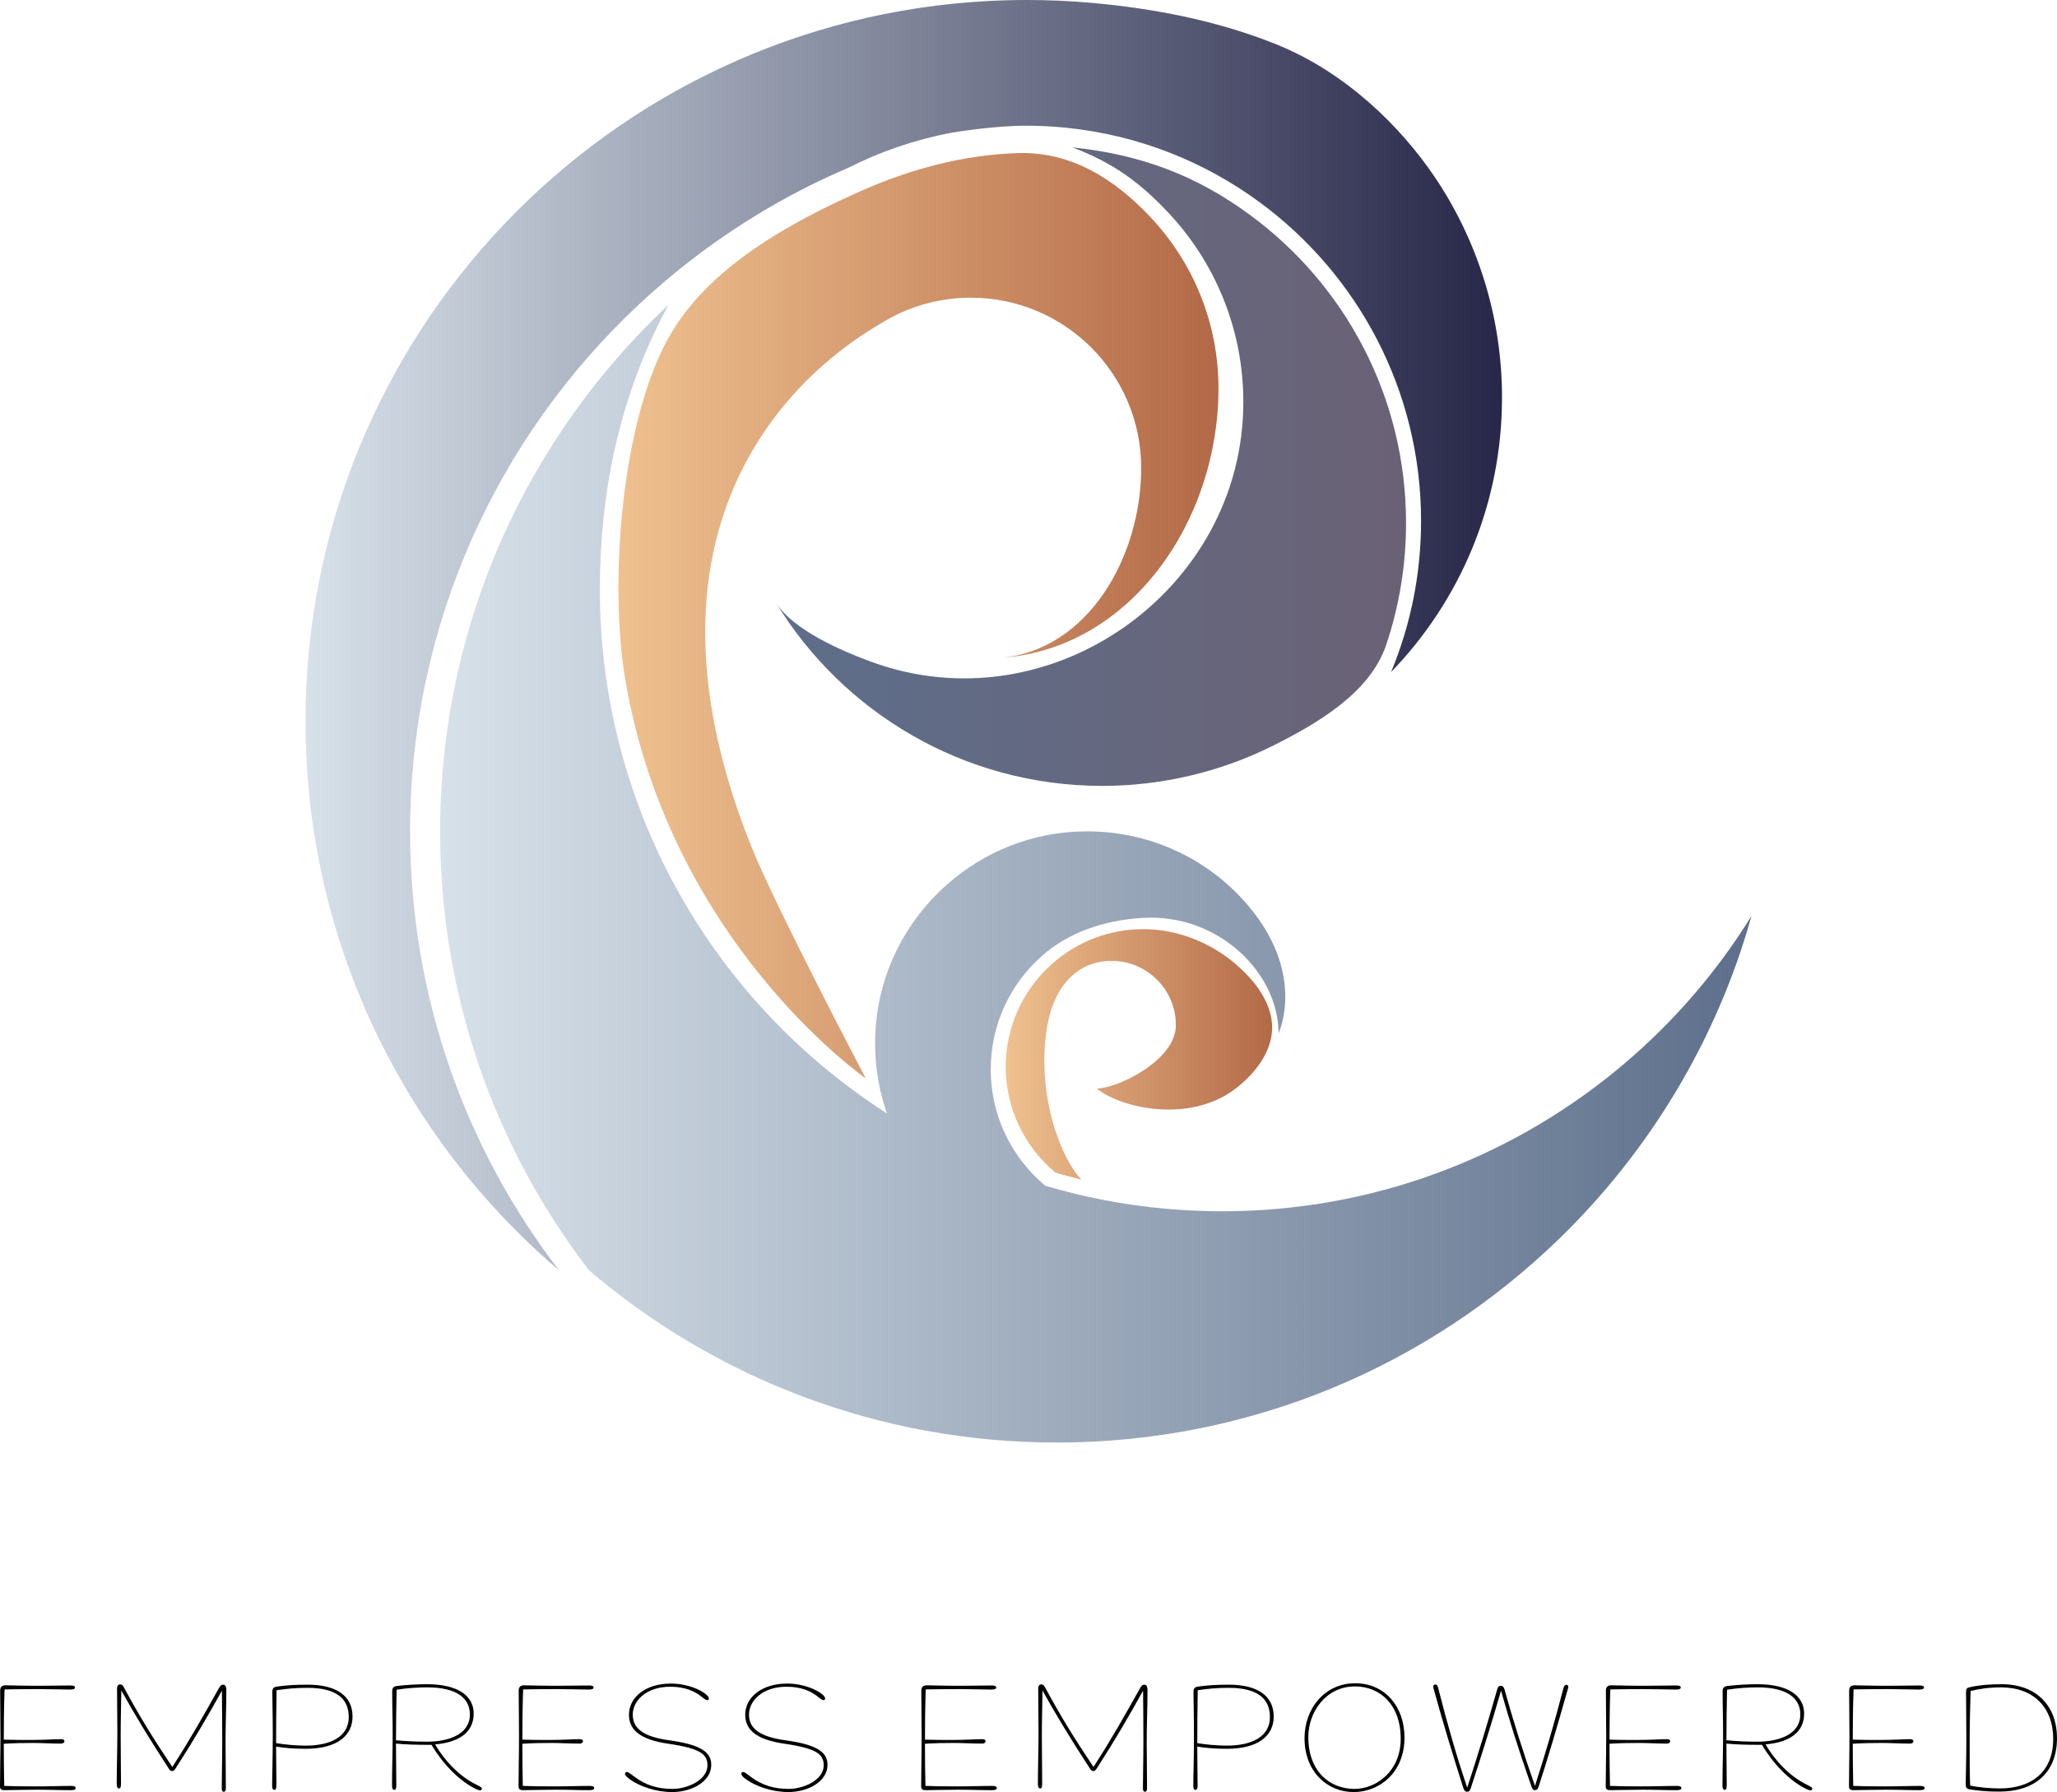 <?xml version="1.0" encoding="UTF-8"?><svg id="Layer_2" xmlns="http://www.w3.org/2000/svg" xmlns:xlink="http://www.w3.org/1999/xlink" viewBox="0 0 1000 871.231"><defs><linearGradient id="linear-gradient" x1="213.972" y1="424.78" x2="851.484" y2="424.78" gradientUnits="userSpaceOnUse"><stop offset="0" stop-color="#d7e1e9"/><stop offset="1" stop-color="#5d6f8b"/></linearGradient><linearGradient id="linear-gradient-2" x1="148.516" y1="308.798" x2="730.191" y2="308.798" gradientUnits="userSpaceOnUse"><stop offset="0" stop-color="#d7e1e9"/><stop offset="1" stop-color="#272749"/></linearGradient><linearGradient id="linear-gradient-3" x1="377.031" y1="226.855" x2="683.544" y2="226.855" gradientUnits="userSpaceOnUse"><stop offset="0" stop-color="#5d6f8b"/><stop offset="1" stop-color="#6b6175"/></linearGradient><linearGradient id="linear-gradient-4" x1="300.661" y1="299.301" x2="592.36" y2="299.301" gradientUnits="userSpaceOnUse"><stop offset="0" stop-color="#efc18f"/><stop offset="1" stop-color="#b36947"/></linearGradient><linearGradient id="linear-gradient-5" x1="488.942" y1="512.596" x2="618.452" y2="512.596" xlink:href="#linear-gradient-4"/></defs><g id="Components"><g id="_6619004d-66bc-45d7-b3e4-d797f6885da1_1"><path d="M851.484,445.27c-16.917,60.547-49.706,114.483-93.578,157.042-63.144,61.27-149.226,98.985-244.142,98.985-86.779,0-166.17-31.505-227.386-83.701-45.423-59.102-72.405-133.086-72.405-213.414,0-100.965,42.667-191.947,110.95-255.92-21.2,39.16-31.933,82.576-33.191,128.857-.08,3.078-.134,6.183-.134,9.288,0,104.686,53.186,196.952,133.996,251.236.295.187.589.402.883.589,1.579,1.044,3.159,2.088,4.738,3.105-4.772-13.602-6.766-28.506-5.319-43.993,4.699-50.252,46.246-90.186,96.64-92.995,32.71-1.823,62.471,11.486,82.45,33.854,30.77,34.452,16.572,64.117,16.572,64.097,0-29.197-29.197-58.394-66.304-56.039-18.753,1.19-35.921,7.04-48.93,18.657-15.15,13.437-24.679,33.111-24.679,54.98,0,22.752,10.332,43.095,26.526,56.586,4.604,1.365,9.235,2.623,13.919,3.747,19.192,4.711,39.107,7.575,59.557,8.378,3.239.161,6.478.241,9.743.241.883.027,1.794.027,2.677.027,7.093,0,14.106-.241,21.066-.723,70.585-4.845,134.531-33.941,183.542-79.016,20.396-18.71,38.197-40.204,52.812-63.866Z" style="fill:url(#linear-gradient);"/><path d="M676.256,326.746c9.422-22.645,14.588-47.458,14.588-73.502,0-63.652-30.969-120.104-78.668-155.062-26.687-19.593-58.647-32.415-93.337-36.029-6.612-.696-13.33-1.044-20.129-1.044-15.439,0-34.342,3.132-36.136,3.4-.054,0-.107.027-.187.054-17.747,3.373-34.61,9.208-50.269,17.131-15.471,6.612-30.354,14.32-44.567,22.993-3.694,2.275-7.334,4.577-10.948,6.986-11.777,7.789-23.046,16.301-33.753,25.429-.08.054-.134.107-.187.161-4.202,3.56-8.325,7.227-12.34,11.001-68.283,63.973-110.95,154.954-110.95,255.92,0,80.328,26.981,154.312,72.405,213.414-75.43-64.348-123.262-160.067-123.262-266.948C148.516,163.199,295.601,10.118,480.642.482c6.13-.321,12.313-.482,18.523-.482,10.412,0,20.718.455,30.889,1.338,31.451,2.757,62.007,8.832,90.205,20.129,34.144,13.679,60.842,40.338,77.116,64.428,0,0,0,.027.027.027,10.466,15.498,18.737,32.629,24.331,50.911,5.514,17.854,8.458,36.831,8.458,56.478,0,51.821-20.503,98.851-53.935,133.434Z" style="fill:url(#linear-gradient-2);"/><path d="M683.544,254.262c0,20.191-3.257,40.361-9.741,59.488-7.934,23.405-34.227,38.424-55.11,48.855-25.655,12.814-54.186,19.464-82.856,19.464-67.306,0-126.228-35.788-158.807-89.353,8.251,13.566,32.63,23.942,46.803,29.112,86.584,31.583,180.605-34.718,180.605-126.358,0-35.684-13.896-68.134-36.59-92.226-13.922-14.802-27.169-24.329-46.551-31.601,33.537,3.494,60.395,13.771,86.195,32.714,46.113,33.795,76.052,88.37,76.052,149.906Z" style="fill:url(#linear-gradient-3);"/><path d="M592.36,188.866c0,64.276-42.638,126.699-105.839,130.952,42.337-3.668,68.269-48.989,68.269-92.284,0-45.724-37.08-82.804-82.804-82.804-16.122,0-31.145,4.603-43.902,12.594-10.444,6.542-134.884,73.855-62.991,253.832,11.612,29.089,55.734,113.041,55.734,113.041,0,0-94.891-65.693-116.788-193.431-7.911-46.148-2.347-125.216,21.192-166.967,19.074-33.831,58.59-55.485,92.998-70.811,24.183-10.772,50.335-17.79,76.885-18.554,25.673-.739,46.765,12.614,64.209,31.161,20.491,21.752,33.038,51.051,33.038,83.271Z" style="fill:url(#linear-gradient-4);"/><path d="M618.359,497.421c.017.199.032.399.044.598.814,12.9-8.745,24.611-18.471,31.766-22.171,16.309-55.018,9.01-66.755-.602,9.951,0,38.475-13.583,38.475-30.831,0-13.039-8.028-24.229-19.437-28.9-3.625-1.484-7.614-2.311-11.774-2.311-16.591,0-27.865,12.245-31.235,31.211-5.668,31.892,5.741,63.76,16.493,75.121-4.257-1.022-8.466-2.165-12.65-3.406-14.718-12.261-24.108-30.749-24.108-51.427,0-19.875,8.66-37.755,22.429-49.967,11.823-10.558,27.392-16.956,44.469-16.956,15.624,0,31.245,5.886,43.333,15.713,9.048,7.354,18.15,17.86,19.185,29.99Z" style="fill:url(#linear-gradient-5);"/><path d="M34.321,870.311c-5.682,0-10.519-.23-16.508-.23-5.144,0-12.745.23-15.739.23-1.306,0-2.074-.461-2.074-1.843,0-7.217.23-15.509.23-24.415,0-7.831-.153-14.281-.153-22.035,0-1.919.845-2.688,2.764-2.688,3.916,0,6.142.231,15.969.231,6.833,0,10.902-.154,15.433-.154,1.689,0,2.227.384,2.227.999,0,.613-.615.998-2.304.998-3.224,0-9.367-.23-15.586-.23-7.294,0-11.593.076-16.354.153-.307,8.983-.383,16.891-.383,24.416,4.069.153,8.446.153,13.435.153,6.68,0,10.826-.383,14.434-.383,1.229,0,1.613.46,1.613.998,0,.615-.538,1.152-1.613,1.152-5.144,0-9.136-.307-13.743-.307-4.991,0-8.983.077-14.127.383,0,7.371.076,13.821.23,20.5,3.992.154,8.676.23,15.355.23,8.139,0,11.287-.23,17.198-.23,1.766,0,2.151.537,2.151,1.075,0,.615-.615.999-2.457.999Z"/><path d="M107.804,869.312c0-5.835.23-13.282.23-23.11,0-8.676-.076-15.969-.153-24.262-6.91,12.438-13.744,24.185-22.497,37.775-.691.998-1.075,1.305-1.688,1.305-.615,0-.999-.307-1.459-.922-9.29-14.281-16.201-25.567-23.264-38.236-.077,7.832-.307,13.974-.307,22.035,0,8.753.154,14.896.154,23.264,0,1.766-.307,2.304-.999,2.304-.691,0-1.075-.692-1.075-2.074,0-9.136.307-15.969.307-24.952,0-7.601-.153-13.436-.153-21.575,0-1.459.768-1.997,1.535-1.997s1.229.384,1.842,1.536c7.525,13.973,14.128,24.645,23.494,38.619,8.6-13.282,15.356-25.26,22.65-38.313.845-1.458,1.306-1.688,2.074-1.688.998,0,1.535.921,1.535,2.533,0,9.06-.384,16.585-.384,25.261,0,5.989.154,14.664.154,22.573,0,1.152-.384,1.689-.998,1.689-.692,0-.999-.615-.999-1.766Z"/><path d="M133.38,870.157c-.691,0-1.075-.613-1.075-1.919,0-5.989.307-12.822.307-24.799,0-10.058-.23-17.275-.23-20.807,0-1.688.537-2.457,2.227-2.687,5.067-.691,9.136-.921,14.972-.921,13.744,0,21.805,5.297,21.805,15.509,0,9.136-7.294,15.662-22.803,15.662-5.835,0-10.058-.383-14.358-1.075,0,7.141.154,12.746.154,18.965,0,1.689-.461,2.073-.999,2.073ZM169.543,834.762c0-9.443-6.68-14.204-20.116-14.204-6.296,0-9.828.46-14.973,1.152-.153,8.599-.23,17.352-.23,25.721,4.069.691,9.52,1.228,14.281,1.228,12.669,0,21.037-4.607,21.037-13.897Z"/><path d="M230.512,869.312c-7.371-3.762-15.279-11.823-20.73-21.037-7.908,0-12.592-.153-17.275-.613,0,7.678.154,13.129.154,20.116,0,1.997-.384,2.38-.999,2.38-.613,0-1.075-.613-1.075-1.919,0-8.906.307-15.969.307-24.339,0-8.829-.23-13.897-.23-21.728,0-1.459.537-2.303,2.38-2.534,4.684-.537,9.982-.845,14.434-.845,15.663,0,22.804,5.99,22.804,14.281,0,9.367-7.525,14.051-18.735,14.972,4.608,8.062,11.901,15.586,19.887,19.502,2.61,1.305,2.84,1.612,2.84,2.073,0,.461-.46.768-.921.768-.461,0-1.075-.153-2.841-1.075ZM228.439,833.533c0-8.138-6.68-13.205-20.807-13.205-4.53,0-9.29.307-14.819,1.152-.153,8.983-.307,15.892-.307,24.569,4.838.46,9.982.691,14.896.691,12.054,0,21.037-4.299,21.037-13.206Z"/><path d="M286.414,870.311c-5.682,0-10.519-.23-16.508-.23-5.144,0-12.745.23-15.739.23-1.306,0-2.074-.461-2.074-1.843,0-7.217.23-15.509.23-24.415,0-7.831-.153-14.281-.153-22.035,0-1.919.845-2.688,2.764-2.688,3.916,0,6.142.231,15.969.231,6.833,0,10.902-.154,15.433-.154,1.689,0,2.227.384,2.227.999,0,.613-.615.998-2.304.998-3.224,0-9.367-.23-15.586-.23-7.294,0-11.593.076-16.354.153-.307,8.983-.383,16.891-.383,24.416,4.069.153,8.446.153,13.435.153,6.68,0,10.826-.383,14.434-.383,1.229,0,1.613.46,1.613.998,0,.615-.537,1.152-1.613,1.152-5.144,0-9.136-.307-13.743-.307-4.991,0-8.983.077-14.127.383,0,7.371.076,13.821.23,20.5,3.992.154,8.676.23,15.355.23,8.139,0,11.287-.23,17.198-.23,1.766,0,2.151.537,2.151,1.075,0,.615-.615.999-2.457.999Z"/><path d="M305.462,864.475c-1.152-.922-1.612-1.612-1.612-2.15s.384-.845.922-.845,1.151.384,3.455,2.15c5.835,4.454,11.824,6.066,18.733,6.066,7.295,0,16.968-4.376,16.968-11.44,0-5.374-3.302-8.215-19.041-10.519-13.744-1.996-19.118-6.756-19.118-14.127,0-8.368,7.985-15.125,20.346-15.125,7.908,0,14.588,2.994,17.275,5.374.768.691,1.229,1.382,1.229,1.842,0,.537-.307.845-.769.845-.537,0-1.151-.384-2.61-1.535-3.609-2.994-8.523-4.991-15.356-4.991-11.9,0-18.273,6.986-18.273,13.512,0,6.603,4.837,10.749,17.659,12.516,16.201,2.226,20.5,6.142,20.5,11.977,0,7.985-9.29,13.205-19.041,13.205-7.524,0-15.969-2.61-21.267-6.756Z"/><path d="M361.977,864.475c-1.152-.922-1.612-1.612-1.612-2.15s.384-.845.922-.845,1.151.384,3.455,2.15c5.835,4.454,11.824,6.066,18.733,6.066,7.295,0,16.968-4.376,16.968-11.44,0-5.374-3.302-8.215-19.041-10.519-13.744-1.996-19.118-6.756-19.118-14.127,0-8.368,7.985-15.125,20.346-15.125,7.908,0,14.588,2.994,17.275,5.374.768.691,1.229,1.382,1.229,1.842,0,.537-.307.845-.769.845-.537,0-1.151-.384-2.61-1.535-3.609-2.994-8.523-4.991-15.356-4.991-11.9,0-18.273,6.986-18.273,13.512,0,6.603,4.837,10.749,17.659,12.516,16.201,2.226,20.5,6.142,20.5,11.977,0,7.985-9.29,13.205-19.041,13.205-7.524,0-15.969-2.61-21.267-6.756Z"/><path d="M482.144,870.311c-5.682,0-10.519-.23-16.508-.23-5.144,0-12.745.23-15.739.23-1.306,0-2.074-.461-2.074-1.843,0-7.217.23-15.509.23-24.415,0-7.831-.153-14.281-.153-22.035,0-1.919.845-2.688,2.764-2.688,3.916,0,6.142.231,15.969.231,6.833,0,10.902-.154,15.433-.154,1.689,0,2.227.384,2.227.999,0,.613-.615.998-2.304.998-3.224,0-9.367-.23-15.586-.23-7.294,0-11.593.076-16.354.153-.307,8.983-.383,16.891-.383,24.416,4.069.153,8.446.153,13.435.153,6.68,0,10.826-.383,14.434-.383,1.229,0,1.613.46,1.613.998,0,.615-.538,1.152-1.613,1.152-5.144,0-9.136-.307-13.743-.307-4.991,0-8.983.077-14.127.383,0,7.371.076,13.821.23,20.5,3.992.154,8.676.23,15.355.23,8.139,0,11.287-.23,17.198-.23,1.766,0,2.151.537,2.151,1.075,0,.615-.615.999-2.457.999Z"/><path d="M555.628,869.312c0-5.835.23-13.282.23-23.11,0-8.676-.076-15.969-.153-24.262-6.91,12.438-13.744,24.185-22.497,37.775-.691.998-1.075,1.305-1.688,1.305-.615,0-.999-.307-1.459-.922-9.29-14.281-16.201-25.567-23.264-38.236-.077,7.832-.307,13.974-.307,22.035,0,8.753.154,14.896.154,23.264,0,1.766-.307,2.304-.999,2.304-.691,0-1.075-.692-1.075-2.074,0-9.136.307-15.969.307-24.952,0-7.601-.153-13.436-.153-21.575,0-1.459.768-1.997,1.535-1.997s1.229.384,1.842,1.536c7.525,13.973,14.128,24.645,23.494,38.619,8.6-13.282,15.356-25.26,22.65-38.313.845-1.458,1.306-1.688,2.074-1.688.998,0,1.535.921,1.535,2.533,0,9.06-.384,16.585-.384,25.261,0,5.989.154,14.664.154,22.573,0,1.152-.384,1.689-.998,1.689-.692,0-.999-.615-.999-1.766Z"/><path d="M581.204,870.157c-.691,0-1.075-.613-1.075-1.919,0-5.989.307-12.822.307-24.799,0-10.058-.23-17.275-.23-20.807,0-1.688.537-2.457,2.227-2.687,5.067-.691,9.136-.921,14.972-.921,13.744,0,21.805,5.297,21.805,15.509,0,9.136-7.294,15.662-22.803,15.662-5.835,0-10.058-.383-14.358-1.075,0,7.141.154,12.746.154,18.965,0,1.689-.461,2.073-.999,2.073ZM617.367,834.762c0-9.443-6.68-14.204-20.116-14.204-6.296,0-9.828.46-14.973,1.152-.153,8.599-.23,17.352-.23,25.721,4.069.691,9.52,1.228,14.281,1.228,12.669,0,21.037-4.607,21.037-13.897Z"/><path d="M682.79,844.743c0,17.045-12.207,26.489-24.722,26.489-12.822,0-23.879-9.904-23.879-26.181,0-14.511,9.905-26.719,24.569-26.719,14.741,0,24.032,11.594,24.032,26.412ZM658.451,869.696c10.596,0,22.497-8.599,22.497-24.339,0-16.814-10.212-25.49-22.265-25.49-13.974,0-22.65,12.284-22.65,24.645,0,16.585,10.365,25.184,22.418,25.184Z"/><path d="M713.125,871.078c-.691,0-1.305-.46-1.689-1.689-5.144-16.201-9.52-30.405-14.357-47.909-.153-.537-.307-1.306-.307-1.536,0-.615.307-.998,1.075-.998.615,0,.999.383,1.305,1.689,4.838,18.811,8.677,32.247,14.128,48.447,5.681-17.352,9.981-31.633,14.664-48.063.307-1.075.845-1.458,1.612-1.458.922,0,1.459.537,1.766,1.535,4.376,15.663,8.983,30.25,14.895,47.142,5.528-17.198,9.213-29.79,13.82-47.449.307-1.228.769-1.689,1.459-1.689.537,0,.922.384.922.922,0,.307-.077.615-.23,1.152-4.761,16.814-9.675,33.629-14.204,47.449-.461,1.382-1.075,1.689-1.919,1.689-.615,0-1.075-.461-1.536-1.689-6.909-19.962-10.595-31.71-14.818-46.681-4.761,16.354-9.29,31.018-14.741,47.526-.461,1.305-.922,1.612-1.843,1.612Z"/><path d="M814.942,870.311c-5.682,0-10.519-.23-16.508-.23-5.144,0-12.745.23-15.739.23-1.306,0-2.074-.461-2.074-1.843,0-7.217.23-15.509.23-24.415,0-7.831-.153-14.281-.153-22.035,0-1.919.845-2.688,2.764-2.688,3.916,0,6.142.231,15.969.231,6.833,0,10.902-.154,15.433-.154,1.689,0,2.227.384,2.227.999,0,.613-.615.998-2.304.998-3.224,0-9.367-.23-15.586-.23-7.294,0-11.593.076-16.354.153-.307,8.983-.383,16.891-.383,24.416,4.069.153,8.446.153,13.435.153,6.68,0,10.826-.383,14.434-.383,1.229,0,1.613.46,1.613.998,0,.615-.538,1.152-1.613,1.152-5.144,0-9.136-.307-13.743-.307-4.991,0-8.983.077-14.127.383,0,7.371.076,13.821.23,20.5,3.992.154,8.676.23,15.355.23,8.139,0,11.287-.23,17.198-.23,1.766,0,2.151.537,2.151,1.075,0,.615-.615.999-2.457.999Z"/><path d="M877.293,869.312c-7.371-3.762-15.279-11.823-20.73-21.037-7.908,0-12.592-.153-17.275-.613,0,7.678.154,13.129.154,20.116,0,1.997-.384,2.38-.999,2.38-.613,0-1.075-.613-1.075-1.919,0-8.906.307-15.969.307-24.339,0-8.829-.23-13.897-.23-21.728,0-1.459.537-2.303,2.38-2.534,4.684-.537,9.982-.845,14.434-.845,15.663,0,22.804,5.99,22.804,14.281,0,9.367-7.525,14.051-18.733,14.972,4.607,8.062,11.9,15.586,19.885,19.502,2.61,1.305,2.84,1.612,2.84,2.073,0,.461-.46.768-.921.768-.461,0-1.075-.153-2.841-1.075ZM875.221,833.533c0-8.138-6.68-13.205-20.807-13.205-4.53,0-9.29.307-14.819,1.152-.153,8.983-.307,15.892-.307,24.569,4.838.46,9.982.691,14.896.691,12.054,0,21.037-4.299,21.037-13.206Z"/><path d="M933.196,870.311c-5.682,0-10.519-.23-16.508-.23-5.144,0-12.745.23-15.739.23-1.306,0-2.074-.461-2.074-1.843,0-7.217.23-15.509.23-24.415,0-7.831-.153-14.281-.153-22.035,0-1.919.845-2.688,2.764-2.688,3.916,0,6.142.231,15.969.231,6.833,0,10.902-.154,15.433-.154,1.689,0,2.227.384,2.227.999,0,.613-.615.998-2.304.998-3.224,0-9.367-.23-15.586-.23-7.294,0-11.593.076-16.354.153-.307,8.983-.383,16.891-.383,24.416,4.069.153,8.446.153,13.435.153,6.68,0,10.826-.383,14.434-.383,1.229,0,1.613.46,1.613.998,0,.615-.537,1.152-1.613,1.152-5.144,0-9.136-.307-13.743-.307-4.991,0-8.983.077-14.127.383,0,7.371.076,13.821.23,20.5,3.992.154,8.676.23,15.355.23,8.139,0,11.287-.23,17.198-.23,1.766,0,2.151.537,2.151,1.075,0,.615-.615.999-2.457.999Z"/><path d="M957.311,820.328c4.223-.999,9.367-1.536,15.663-1.536,17.966,0,27.026,11.517,27.026,26.105,0,17.966-11.977,26.104-27.948,26.104-5.835,0-9.443-.307-14.511-1.075-1.305-.23-1.919-.921-1.919-2.15,0-4.223.307-12.284.307-21.882,0-10.672-.153-18.657-.153-23.264,0-1.612.537-2.073,1.535-2.303ZM998.157,845.434c0-15.356-9.52-25.107-25.413-25.107-5.605,0-10.365.691-14.741,1.765-.231,7.141-.461,16.431-.461,23.879,0,10.979,0,15.893.23,22.112,4.454.922,10.059,1.382,14.435,1.382,15.125,0,25.95-7.831,25.95-24.032Z"/></g></g></svg>
